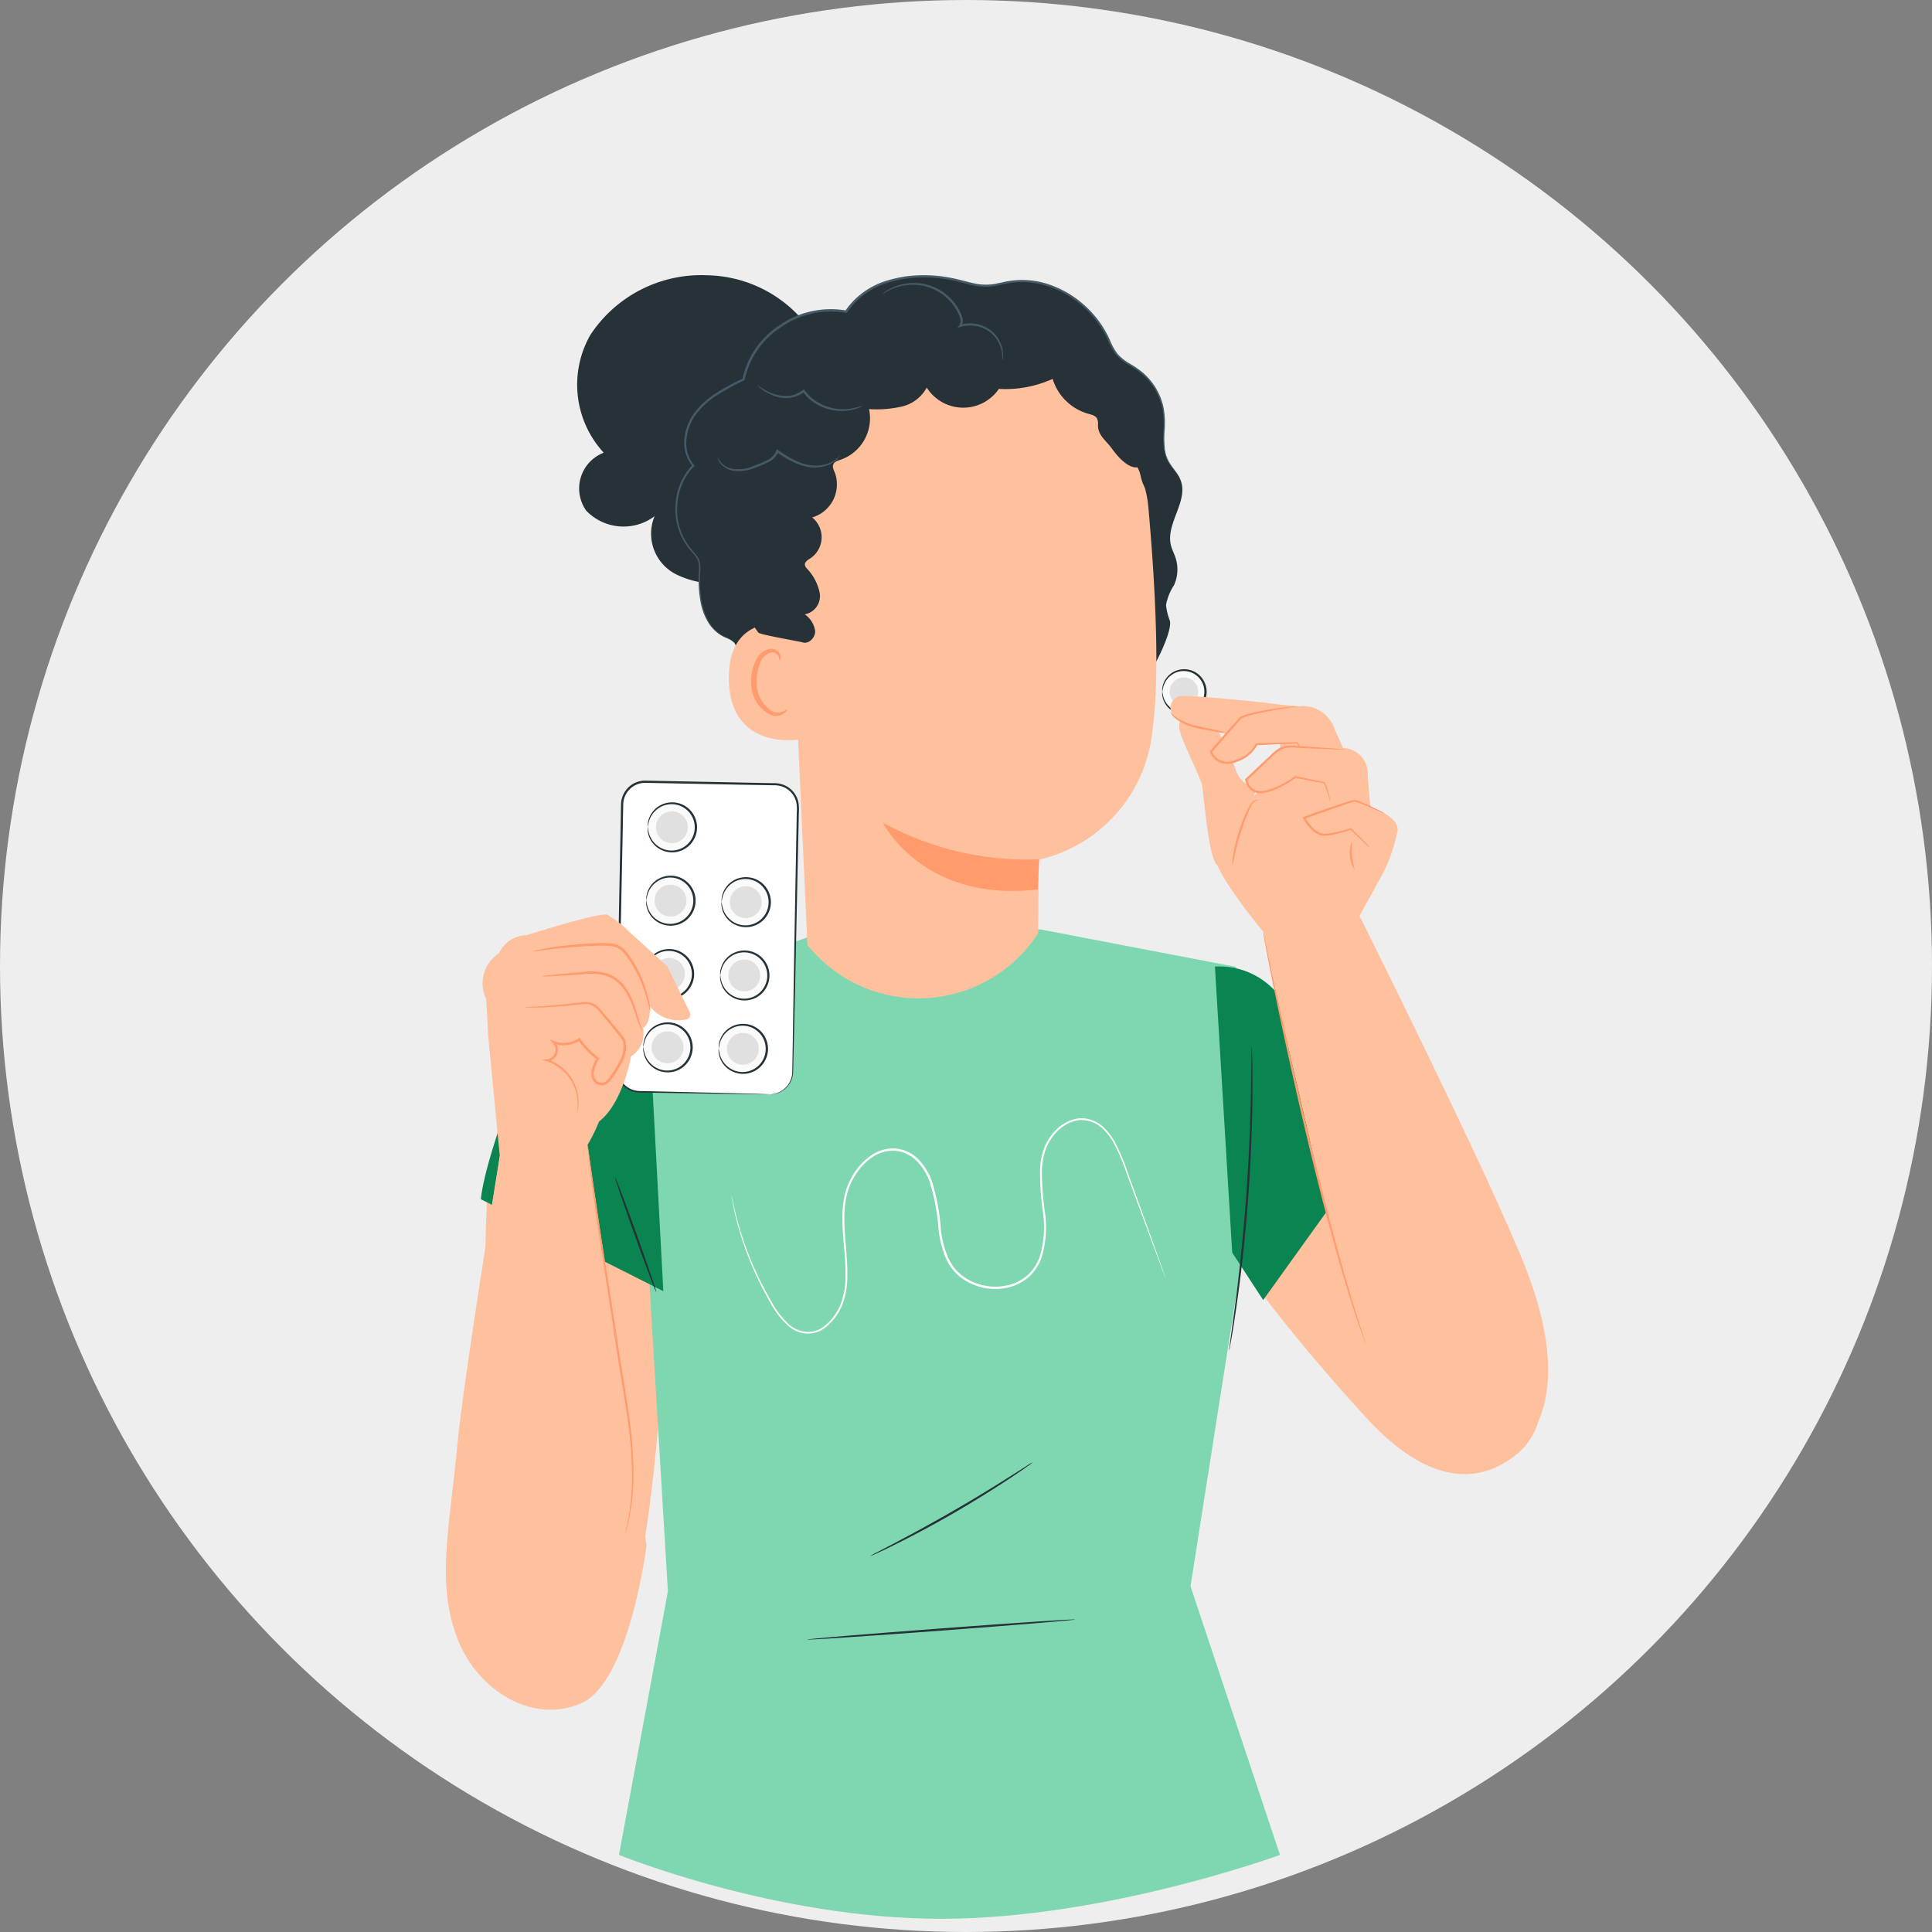 <svg xmlns="http://www.w3.org/2000/svg" xmlns:xlink="http://www.w3.org/1999/xlink" width="130" height="130" viewBox="0 0 130 130">
  <rect x="0" y="0" width="130" height="130" fill="#808080" stroke="none"/>
  <defs>
    <clipPath id="clip-path">
      <rect id="Rectangle_7820" data-name="Rectangle 7820" width="74.175" height="111.091" fill="none"/>
    </clipPath>
  </defs>
  <g id="Group_48393" data-name="Group 48393" transform="translate(-160 -1022.563)">
    <circle id="Ellipse_282" data-name="Ellipse 282" cx="65" cy="65" r="65" transform="translate(160 1022.563)" fill="#eee"/>
    <g id="Group_44605" data-name="Group 44605" transform="translate(190 1041.08)">
      <g id="Group_44604" data-name="Group 44604" clip-path="url(#clip-path)">
        <path id="Path_25122" data-name="Path 25122" d="M83.637,91.945s1.991,5.848,12.762,17.638c3.971,4.347,7.33,4.632,9.957,2.649,4.411-3.328-.4-10.444-.4-10.444L91.586,82.3a6.911,6.911,0,0,0-4.621-2.925Z" transform="translate(-34.497 -32.738)" fill="#ffc09d"/>
        <path id="Path_25123" data-name="Path 25123" d="M17.038,93.936l-4.4-9.943s-6.352,1.99-7.725,10.128c-1.062,6.3.323,27.757.323,27.757l7.718,6.732c3.086-7.337,3.468-21.311,3.468-21.311Z" transform="translate(-1.861 -34.644)" fill="#ffc09d"/>
        <path id="Path_25124" data-name="Path 25124" d="M63.692,137.2l-6.019-18.079,3.447-21.95-.377-19.723L47.571,74.927l-15.677.54L18.343,80.1l2.744,15.683,1.42,23.684L19.215,137.2s10.546,4.3,21.665,4.3S63.692,137.2,63.692,137.2Z" transform="translate(-7.566 -30.905)" fill="#7fd7b2"/>
        <path id="Path_25125" data-name="Path 25125" d="M4.011,96.045l12.277,6.187L15.213,82.111s-7.443,2.38-9.284,7.276-1.918,6.658-1.918,6.658" transform="translate(-1.654 -33.868)" fill="#0a8552"/>
        <path id="Path_25126" data-name="Path 25126" d="M89.242,98.417l2.084,3.19,4.262-5.938L92.136,80.814a5.092,5.092,0,0,0-4.057-1.643Z" transform="translate(-36.33 -32.647)" fill="#0a8552"/>
        <path id="Path_25127" data-name="Path 25127" d="M91.227,88.319a1.094,1.094,0,0,1,.016.209c0,.151.011.35.018.6.014.519.021,1.272.016,2.2-.008,1.86-.084,4.429-.293,7.26s-.517,5.384-.784,7.224c-.133.921-.25,1.664-.341,2.176q-.066.367-.106.589a1.143,1.143,0,0,1-.047.2,1.082,1.082,0,0,1,.018-.209l.079-.593L90.1,105.8c.24-1.842.529-4.394.74-7.221s.3-5.393.335-7.25c.013-.917.024-1.665.031-2.2,0-.249.007-.447.009-.6a1.115,1.115,0,0,1,.014-.209" transform="translate(-37 -36.429)" fill="#263238"/>
        <path id="Path_25128" data-name="Path 25128" d="M19.379,103.314c.038-.014.689,1.7,1.454,3.837s1.354,3.874,1.316,3.887-.689-1.7-1.454-3.837-1.354-3.873-1.316-3.887" transform="translate(-7.992 -42.613)" fill="#263238"/>
        <path id="Path_25129" data-name="Path 25129" d="M59.414,153.956c0,.041-4.035.375-9.017.748s-9.026.642-9.029.6,4.033-.375,9.017-.749,9.025-.642,9.028-.6" transform="translate(-17.063 -63.5)" fill="#263238"/>
        <path id="Path_25130" data-name="Path 25130" d="M59.55,135.943a3.2,3.2,0,0,1-.4.3c-.26.186-.643.448-1.119.766-.954.634-2.291,1.479-3.8,2.353s-2.916,1.609-3.942,2.117c-.513.254-.931.454-1.223.586a3.29,3.29,0,0,1-.459.193,3.173,3.173,0,0,1,.434-.244l1.2-.627c1.013-.531,2.4-1.28,3.916-2.152s2.855-1.7,3.822-2.314l1.144-.726a3.23,3.23,0,0,1,.428-.253" transform="translate(-20.048 -56.072)" fill="#263238"/>
        <path id="Path_25131" data-name="Path 25131" d="M61.939,107.364s-.025-.053-.066-.159l-.18-.471-.679-1.818c-.293-.791-.65-1.758-1.065-2.88q-.311-.843-.663-1.8a13.59,13.59,0,0,0-.834-1.97,4.094,4.094,0,0,0-.67-.92,2.215,2.215,0,0,0-1-.6,1.982,1.982,0,0,0-.6-.069,2.1,2.1,0,0,0-.6.13,2.739,2.739,0,0,0-1.042.719,3.438,3.438,0,0,0-.69,1.123,4.766,4.766,0,0,0-.252,1.347,18.793,18.793,0,0,0,.2,2.889,6.964,6.964,0,0,1-.231,3.056,3.144,3.144,0,0,1-.892,1.324,3.2,3.2,0,0,1-1.471.7,3.857,3.857,0,0,1-3.168-.776,3.456,3.456,0,0,1-.978-1.4,7.4,7.4,0,0,1-.411-1.677,13.893,13.893,0,0,0-.618-3.321,3.885,3.885,0,0,0-.869-1.371,2.328,2.328,0,0,0-.65-.459,2.538,2.538,0,0,0-.369-.144,3.677,3.677,0,0,0-.388-.07,2.449,2.449,0,0,0-1.491.375,3.9,3.9,0,0,0-1.1,1.075,4.649,4.649,0,0,0-.655,1.368,6.062,6.062,0,0,0-.2,1.477c-.028.99.095,1.956.157,2.9a13.837,13.837,0,0,1,.035,1.4,4.98,4.98,0,0,1-.2,1.348,3.627,3.627,0,0,1-1.47,2.084,1.866,1.866,0,0,1-1.193.256,2.07,2.07,0,0,1-1.07-.471,5.939,5.939,0,0,1-1.307-1.713c-.339-.59-.63-1.162-.882-1.706a21.55,21.55,0,0,1-1.09-2.872c-.244-.808-.385-1.448-.472-1.884-.046-.217-.071-.385-.091-.5s-.025-.17-.025-.17.016.056.04.167.055.277.106.494c.1.432.246,1.069.5,1.872a22.073,22.073,0,0,0,1.11,2.855c.254.541.548,1.108.888,1.693a5.89,5.89,0,0,0,1.291,1.679,1.972,1.972,0,0,0,1.019.444,1.76,1.76,0,0,0,1.122-.246,3.517,3.517,0,0,0,1.411-2.021,4.863,4.863,0,0,0,.193-1.317,13.783,13.783,0,0,0-.038-1.387c-.065-.939-.19-1.908-.163-2.912a6.19,6.19,0,0,1,.2-1.512,4.777,4.777,0,0,1,.673-1.41A4.028,4.028,0,0,1,42.2,98.994a2.6,2.6,0,0,1,1.579-.4,3.854,3.854,0,0,1,.413.075,2.656,2.656,0,0,1,.392.152,2.474,2.474,0,0,1,.688.486,4.03,4.03,0,0,1,.9,1.422,13.954,13.954,0,0,1,.627,3.353,7.241,7.241,0,0,0,.4,1.644,3.308,3.308,0,0,0,.936,1.344,3.717,3.717,0,0,0,3.046.747,3.057,3.057,0,0,0,1.406-.664,3,3,0,0,0,.854-1.266,6.836,6.836,0,0,0,.228-2.993,18.834,18.834,0,0,1-.2-2.911,4.859,4.859,0,0,1,.263-1.383,3.546,3.546,0,0,1,.718-1.163,2.853,2.853,0,0,1,1.09-.746,2.221,2.221,0,0,1,.636-.135,2.06,2.06,0,0,1,.634.076,2.319,2.319,0,0,1,1.043.636,4.206,4.206,0,0,1,.684.946,13.551,13.551,0,0,1,.83,1.988l.653,1.8,1.042,2.888.653,1.828.166.476c.036.108.052.164.052.164" transform="translate(-13.488 -39.827)" fill="#fff"/>
        <path id="Path_25132" data-name="Path 25132" d="M23.809.006a8.93,8.93,0,0,0-7.884,4.017,6.759,6.759,0,0,0,.9,7.921,2.581,2.581,0,0,0-1.177,3.9,3.483,3.483,0,0,0,4.6.374A3.065,3.065,0,0,0,21.849,20.2a6.03,6.03,0,0,0,5.083-.028,9.036,9.036,0,0,0,3.679-3.251L31.283,4.58A8.693,8.693,0,0,0,23.809.006" transform="translate(-6.203 0)" fill="#263238"/>
        <path id="Path_25133" data-name="Path 25133" d="M27.341,18.489a4.313,4.313,0,0,1,.2-5.63,2.887,2.887,0,0,1,.18-3.572,8.813,8.813,0,0,1,3.2-2.223,6.056,6.056,0,0,1,6.9-4.558c1.485-2.3,4.81-2.768,7.512-2.1a7.269,7.269,0,0,0,2,.355A11.724,11.724,0,0,0,48.809.511a6.515,6.515,0,0,1,6.624,3.76,4.895,4.895,0,0,0,.619,1.13,6.832,6.832,0,0,0,1.382,1,4.22,4.22,0,0,1,1.777,3.078c.081,1.029-.216,2.135.263,3.056.24.462.656.827.848,1.31.554,1.4-1,2.9-.652,4.362.072.3.22.573.316.864a2.555,2.555,0,0,1-.1,1.834,3.711,3.711,0,0,0-.542,1.335,4.137,4.137,0,0,0,.259,1.065c.215.872-1.6,4.324-2.364,4.828l-23.221,1A4.288,4.288,0,0,1,30.531,25.6a1.522,1.522,0,0,0-.246-.827,1.878,1.878,0,0,0-.649-.38c-1.524-.732-1.777-2.73-1.679-4.385a1.977,1.977,0,0,0-.038-.692,2.536,2.536,0,0,0-.579-.831" transform="translate(-10.885 -0.053)" fill="#263238"/>
        <path id="Path_25134" data-name="Path 25134" d="M39.327,22.27A12.086,12.086,0,0,1,45.538,11.46a15.669,15.669,0,0,1,5.885-1.6,9.607,9.607,0,0,1,5.519.933c1.291.25,6.134,4.281,6.542,8.822.453,5.045.8,11.221.283,15.005a9.91,9.91,0,0,1-7.653,8.742c0-.012-.04,4.936-.04,4.936a9.575,9.575,0,0,1-15.515.811l-.014-.016Z" transform="translate(-16.216 -4.029)" fill="#ffc09d"/>
        <path id="Path_25135" data-name="Path 25135" d="M60.577,65.174a20.265,20.265,0,0,1-10.506-2.457S52.723,68.1,60.479,67.2Z" transform="translate(-20.653 -25.869)" fill="#ff9b6c"/>
        <path id="Path_25136" data-name="Path 25136" d="M37.91,41.815c-.015-.565-.717-1.88-1.291-1.953-1.532-.2-4.278-.011-4.209,3.771.095,5.169,5.393,4.011,5.4,3.862,0-.116.153-3.731.1-5.68" transform="translate(-13.368 -16.42)" fill="#ffc09d"/>
        <path id="Path_25137" data-name="Path 25137" d="M37.37,46.86c-.024-.016-.092.065-.246.137a.943.943,0,0,1-.69.026,2.216,2.216,0,0,1-1.093-1.981,2.909,2.909,0,0,1,.234-1.294,1.052,1.052,0,0,1,.682-.7.475.475,0,0,1,.549.237c.073.144.042.248.07.256s.112-.088.066-.3a.573.573,0,0,0-.215-.32.708.708,0,0,0-.512-.123,1.287,1.287,0,0,0-.949.818,2.989,2.989,0,0,0-.293,1.446,2.335,2.335,0,0,0,1.387,2.209,1.008,1.008,0,0,0,.841-.152c.162-.13.187-.247.169-.256" transform="translate(-14.424 -17.648)" fill="#ff9b6c"/>
        <path id="Path_25138" data-name="Path 25138" d="M62.768,17.955a3,3,0,0,1-1.758-2.729c-.7.224-1.447-.65-1.877-1.239s-.944-.879-.931-1.6a.8.8,0,0,0-.064-.418c-.112-.2-.366-.254-.587-.316a3.505,3.505,0,0,1-2.4-2.348,7.669,7.669,0,0,1-3.615.673A2.907,2.907,0,0,1,46.68,9.89a2.561,2.561,0,0,1-1.689,1.28,7.784,7.784,0,0,1-2.193.17,2.953,2.953,0,0,1-1.913,3.406c-.187.061-.4.122-.486.3s.019.389.1.574a2.321,2.321,0,0,1-1.525,3.009,1.715,1.715,0,0,1-.091,2.73c-.189.118-.437.261-.4.478a.491.491,0,0,0,.122.217,3.359,3.359,0,0,1,.88,1.687,1.253,1.253,0,0,1-1.013,1.408,1.651,1.651,0,0,1,.7,1.116c.019.449-.434.918-.868.766-.184-.064-2.834-.505-2.954-.656-1.55-1.948.278-4.188.363-6.653a15.748,15.748,0,0,1,2.109-7.038,11.742,11.742,0,0,1,1.817-2.537,15.939,15.939,0,0,1,2.858-2.163A14.735,14.735,0,0,1,46.69,5.9c2.841-.728,5.837.212,8.533,1.348a12.533,12.533,0,0,1,2.919,1.585,11.052,11.052,0,0,1,2.5,3.03A13.505,13.505,0,0,1,62.7,17.107" transform="translate(-14.322 -2.328)" fill="#263238"/>
        <path id="Path_25139" data-name="Path 25139" d="M60.284,13.794a1.982,1.982,0,0,0-.3-.548c-.117-.169-.281-.365-.437-.617a2.357,2.357,0,0,1-.323-.958,7.341,7.341,0,0,1-.012-1.279,5.553,5.553,0,0,0-.083-1.533,4.282,4.282,0,0,0-1.411-2.325,6.465,6.465,0,0,0-.853-.586,3.284,3.284,0,0,1-.824-.657,4.172,4.172,0,0,1-.528-.96,6.745,6.745,0,0,0-1.341-1.965A6.888,6.888,0,0,0,52.08.879,6.364,6.364,0,0,0,50.792.444,5.832,5.832,0,0,0,49.4.326,6.654,6.654,0,0,0,48.684.4c-.236.042-.468.1-.7.143a3.5,3.5,0,0,1-1.415.038C46.091.5,45.622.347,45.13.241A9.55,9.55,0,0,0,42.068.047a8.255,8.255,0,0,0-1.545.32A5.228,5.228,0,0,0,37.9,2.153c-.064.087-.126.174-.19.26l.084-.035a6.054,6.054,0,0,0-4.536,1.017A5.75,5.75,0,0,0,30.8,7l.041-.053a16.919,16.919,0,0,0-1.83,1,5.549,5.549,0,0,0-1.48,1.362,3.5,3.5,0,0,0-.64,1.8,2.408,2.408,0,0,0,.554,1.734l0-.087A4.224,4.224,0,0,0,26.3,15.448,4.3,4.3,0,0,0,26.926,18a4.1,4.1,0,0,0,.365.5,5.629,5.629,0,0,1,.377.452,1.089,1.089,0,0,1,.2.5,3.152,3.152,0,0,1,0,.537,8.232,8.232,0,0,0,.11,1.96,4.05,4.05,0,0,0,.562,1.479,2.57,2.57,0,0,0,.847.817c.278.169.522.231.659.323a1.289,1.289,0,0,1,.2.151.609.609,0,0,0-.187-.167c-.136-.1-.38-.169-.649-.34a2.565,2.565,0,0,1-.818-.814,4.006,4.006,0,0,1-.536-1.462A8.245,8.245,0,0,1,27.963,20a3.04,3.04,0,0,0,0-.553,1.183,1.183,0,0,0-.214-.545,5.492,5.492,0,0,0-.381-.462,4.129,4.129,0,0,1-.946-2.983,4.119,4.119,0,0,1,1.122-2.6l.042-.042-.039-.044a2.278,2.278,0,0,1-.516-1.643,3.363,3.363,0,0,1,.62-1.729A5.408,5.408,0,0,1,29.1,8.071a16.971,16.971,0,0,1,1.816-.992l.035-.016.006-.036a5.606,5.606,0,0,1,2.4-3.5,5.9,5.9,0,0,1,4.414-.991l.05.01L37.85,2.5l.183-.25A5.069,5.069,0,0,1,40.573.514,8.1,8.1,0,0,1,42.085.2a9.392,9.392,0,0,1,3.009.187c.483.1.956.259,1.448.34a3.748,3.748,0,0,0,.743.056,4.485,4.485,0,0,0,.728-.1c.236-.048.467-.1.7-.144A6.607,6.607,0,0,1,49.4.469a5.722,5.722,0,0,1,1.36.112A6.282,6.282,0,0,1,52.02,1a6.779,6.779,0,0,1,2.058,1.452A6.625,6.625,0,0,1,55.4,4.38a4.243,4.243,0,0,0,.549.984,3.389,3.389,0,0,0,.854.677,6.472,6.472,0,0,1,.844.572,4.211,4.211,0,0,1,1.393,2.264,5.512,5.512,0,0,1,.095,1.512,7.276,7.276,0,0,0,.025,1.29,2.4,2.4,0,0,0,.344.974c.163.254.331.447.451.612a3.024,3.024,0,0,1,.254.389c.049.092.068.142.073.14" transform="translate(-10.846 0)" fill="#455a64"/>
        <path id="Path_25140" data-name="Path 25140" d="M50.023,1.62c.008.011.137-.082.392-.212a3.637,3.637,0,0,1,1.145-.359A3.376,3.376,0,0,1,54.93,2.608a2.807,2.807,0,0,1,.28.578.63.63,0,0,1-.024.545l-.124.179.212-.065a2.242,2.242,0,0,1,1.643.147,2.087,2.087,0,0,1,.925.932,2.219,2.219,0,0,1,.231.846c.013.207,0,.321.011.322s.012-.027.022-.082a1.338,1.338,0,0,0,.021-.242,2.081,2.081,0,0,0-.194-.885,2.149,2.149,0,0,0-.952-1.008A2.359,2.359,0,0,0,55.228,3.7l.088.115a.773.773,0,0,0,.046-.676,2.938,2.938,0,0,0-.294-.613,3.53,3.53,0,0,0-1.705-1.411,3.467,3.467,0,0,0-1.82-.177,3.371,3.371,0,0,0-1.158.415,2.276,2.276,0,0,0-.276.187c-.06.047-.089.074-.086.078" transform="translate(-20.633 -0.367)" fill="#455a64"/>
        <path id="Path_25141" data-name="Path 25141" d="M35.68,12.617c-.006.008.058.073.19.18a3.418,3.418,0,0,0,.61.39,2.58,2.58,0,0,0,1.065.281,1.927,1.927,0,0,0,1.3-.423l-.118-.014.161.208c.059.068.123.132.186.2a3.222,3.222,0,0,0,1.346.768,3.351,3.351,0,0,0,1.266.121,3,3,0,0,0,.829-.207,1.038,1.038,0,0,0,.272-.152,4.653,4.653,0,0,1-1.11.25,3.446,3.446,0,0,1-1.214-.149,3.184,3.184,0,0,1-1.276-.741c-.059-.063-.121-.124-.176-.187l-.153-.2-.054-.069-.063.055a1.814,1.814,0,0,1-1.2.4,2.6,2.6,0,0,1-1.022-.237c-.548-.252-.83-.5-.847-.478" transform="translate(-14.717 -5.204)" fill="#455a64"/>
        <path id="Path_25142" data-name="Path 25142" d="M31.144,20.5c-.005,0,0,.033.016.095a.865.865,0,0,0,.125.247,1.419,1.419,0,0,0,.869.531,2.758,2.758,0,0,0,1.508-.2,8.535,8.535,0,0,0,.827-.344,1.432,1.432,0,0,0,.713-.67l.031-.084-.123.041a6.106,6.106,0,0,0,1.6.878,2.79,2.79,0,0,0,1.491.11,1.984,1.984,0,0,0,.905-.431,1.233,1.233,0,0,0,.186-.2c.036-.049.053-.077.049-.08s-.092.092-.274.23a2.08,2.08,0,0,1-.888.37,2.757,2.757,0,0,1-1.421-.138,6.262,6.262,0,0,1-1.55-.869l-.086-.062-.038.1-.026.071a1.3,1.3,0,0,1-.638.593c-.266.135-.546.242-.806.345a2.725,2.725,0,0,1-1.434.226,1.412,1.412,0,0,1-.841-.459,2.179,2.179,0,0,1-.19-.306" transform="translate(-12.845 -8.22)" fill="#455a64"/>
        <path id="Path_25143" data-name="Path 25143" d="M29.845,79.053l-8.739-.172a1.543,1.543,0,0,1-1.513-1.575l.35-17.778a1.544,1.544,0,0,1,1.575-1.514l8.738.172a1.544,1.544,0,0,1,1.514,1.575l-.35,17.778a1.544,1.544,0,0,1-1.574,1.514" transform="translate(-8.081 -23.929)" fill="#fff"/>
        <path id="Path_25144" data-name="Path 25144" d="M29.806,79a1.8,1.8,0,0,0,.616-.132,1.551,1.551,0,0,0,.6-.459,1.535,1.535,0,0,0,.331-.963c.026-1.593.063-3.889.109-6.723s.112-6.218.18-9.97q.006-.352.013-.708a2.761,2.761,0,0,0-.032-.7,1.479,1.479,0,0,0-.861-1.027,1.7,1.7,0,0,0-.7-.12l-.748-.014L27.8,58.159l-6.321-.123a1.474,1.474,0,0,0-1.5,1.429q-.007.4-.016.793-.031,1.582-.062,3.115c-.042,2.042-.082,4.012-.12,5.888s-.077,3.659-.112,5.328q-.027,1.251-.052,2.414a2.608,2.608,0,0,0,.021.562,1.451,1.451,0,0,0,.2.5,1.511,1.511,0,0,0,.81.636,1.644,1.644,0,0,0,.5.074l.513.011.986.022,1.805.041,2.891.069,1.827.049.475.017c.107,0,.162.011.162.011s-.056,0-.163,0l-.475,0-1.828-.022-2.891-.045-1.807-.03-.986-.016-.512-.009a1.741,1.741,0,0,1-.533-.076,1.614,1.614,0,0,1-.871-.678,1.563,1.563,0,0,1-.214-.539A2.757,2.757,0,0,1,19.5,77q.021-1.162.043-2.415c.032-1.669.065-3.452.1-5.329s.073-3.846.112-5.888q.031-1.532.061-3.115c0-.264.011-.529.016-.794a1.62,1.62,0,0,1,1.65-1.572l6.32.126,1.518.031.748.015a1.829,1.829,0,0,1,.75.132,1.616,1.616,0,0,1,.941,1.125,2.881,2.881,0,0,1,.035.73q-.007.356-.015.708c-.08,3.751-.152,7.13-.212,9.969s-.119,5.129-.156,6.721a1.568,1.568,0,0,1-.976,1.449,1.62,1.62,0,0,1-.465.106c-.108,0-.162,0-.162,0" transform="translate(-8.042 -23.877)" fill="#263238"/>
        <path id="Path_25145" data-name="Path 25145" d="M23.13,62.064a1.622,1.622,0,1,0,1.654-1.59,1.623,1.623,0,0,0-1.654,1.59" transform="translate(-9.54 -24.943)" fill="#fafafa"/>
        <path id="Path_25146" data-name="Path 25146" d="M23.121,62.021c-.005,0-.008-.036-.008-.1a1.234,1.234,0,0,1,.039-.3,1.614,1.614,0,0,1,.6-.917,1.675,1.675,0,0,1,2.371.376,1.68,1.68,0,0,1-.039,2,1.675,1.675,0,0,1-2.384.283,1.615,1.615,0,0,1-.568-.939,1.238,1.238,0,0,1-.027-.3c0-.069.006-.1.012-.1s.008.145.071.391a1.619,1.619,0,0,0,.577.871,1.559,1.559,0,1,0,.049-2.5,1.616,1.616,0,0,0-.61.847c-.073.243-.071.389-.086.388" transform="translate(-9.531 -24.9)" fill="#263238"/>
        <path id="Path_25147" data-name="Path 25147" d="M26.21,62.5a1.072,1.072,0,1,1-1.051-1.093A1.072,1.072,0,0,1,26.21,62.5" transform="translate(-9.927 -25.33)" fill="#e0e0e0"/>
        <path id="Path_25148" data-name="Path 25148" d="M22.964,70.463a1.622,1.622,0,1,0,1.654-1.59,1.623,1.623,0,0,0-1.654,1.59" transform="translate(-9.472 -28.408)" fill="#fafafa"/>
        <path id="Path_25149" data-name="Path 25149" d="M22.955,70.42c-.005,0-.008-.036-.008-.1a1.234,1.234,0,0,1,.039-.3,1.614,1.614,0,0,1,.6-.917,1.675,1.675,0,0,1,2.371.376,1.68,1.68,0,0,1-.039,2,1.675,1.675,0,0,1-2.384.283,1.615,1.615,0,0,1-.568-.939,1.238,1.238,0,0,1-.027-.3c0-.069.006-.1.012-.1s.008.145.071.391a1.619,1.619,0,0,0,.577.871,1.559,1.559,0,1,0,.049-2.5,1.616,1.616,0,0,0-.61.847c-.073.243-.071.389-.086.388" transform="translate(-9.463 -28.364)" fill="#263238"/>
        <path id="Path_25150" data-name="Path 25150" d="M26.045,70.9a1.072,1.072,0,1,1-1.051-1.093A1.072,1.072,0,0,1,26.045,70.9" transform="translate(-9.859 -28.794)" fill="#e0e0e0"/>
        <path id="Path_25151" data-name="Path 25151" d="M31.588,70.632a1.622,1.622,0,1,0,1.654-1.59,1.623,1.623,0,0,0-1.654,1.59" transform="translate(-13.029 -28.477)" fill="#fafafa"/>
        <path id="Path_25152" data-name="Path 25152" d="M31.579,70.589c-.005,0-.008-.036-.008-.1a1.234,1.234,0,0,1,.039-.3,1.614,1.614,0,0,1,.6-.917,1.675,1.675,0,0,1,2.371.376,1.68,1.68,0,0,1-.039,2,1.675,1.675,0,0,1-2.384.283,1.615,1.615,0,0,1-.568-.939,1.238,1.238,0,0,1-.027-.3c0-.069.006-.1.012-.1s.008.145.071.391a1.619,1.619,0,0,0,.577.871,1.559,1.559,0,1,0,.049-2.5,1.616,1.616,0,0,0-.61.847c-.073.243-.071.389-.086.388" transform="translate(-13.02 -28.434)" fill="#263238"/>
        <path id="Path_25153" data-name="Path 25153" d="M34.668,71.073a1.072,1.072,0,1,1-1.051-1.093,1.072,1.072,0,0,1,1.051,1.093" transform="translate(-13.415 -28.864)" fill="#e0e0e0"/>
        <path id="Path_25154" data-name="Path 25154" d="M22.8,78.862a1.622,1.622,0,1,0,1.654-1.59,1.623,1.623,0,0,0-1.654,1.59" transform="translate(-9.404 -31.872)" fill="#fafafa"/>
        <path id="Path_25155" data-name="Path 25155" d="M22.79,78.819c-.005,0-.008-.036-.008-.1a1.234,1.234,0,0,1,.039-.3,1.614,1.614,0,0,1,.6-.917,1.675,1.675,0,0,1,2.371.376,1.68,1.68,0,0,1-.039,2,1.675,1.675,0,0,1-2.384.283,1.615,1.615,0,0,1-.568-.939,1.238,1.238,0,0,1-.027-.3c0-.069.006-.1.012-.1s.008.145.071.391a1.619,1.619,0,0,0,.577.871,1.559,1.559,0,1,0,.049-2.5,1.616,1.616,0,0,0-.61.847c-.073.243-.071.389-.086.388" transform="translate(-9.395 -31.828)" fill="#263238"/>
        <path id="Path_25156" data-name="Path 25156" d="M25.879,79.3a1.072,1.072,0,1,1-1.051-1.093A1.072,1.072,0,0,1,25.879,79.3" transform="translate(-9.79 -32.258)" fill="#e0e0e0"/>
        <path id="Path_25157" data-name="Path 25157" d="M31.423,79.032a1.622,1.622,0,1,0,1.654-1.59,1.623,1.623,0,0,0-1.654,1.59" transform="translate(-12.961 -31.942)" fill="#fafafa"/>
        <path id="Path_25158" data-name="Path 25158" d="M31.414,78.989c-.005,0-.008-.036-.008-.1a1.234,1.234,0,0,1,.039-.3,1.614,1.614,0,0,1,.6-.917,1.675,1.675,0,0,1,2.371.376,1.68,1.68,0,0,1-.039,2A1.675,1.675,0,0,1,32,80.331a1.615,1.615,0,0,1-.568-.939,1.238,1.238,0,0,1-.027-.3c0-.069.006-.1.012-.1s.008.145.071.391a1.619,1.619,0,0,0,.577.871,1.559,1.559,0,1,0,.049-2.5,1.616,1.616,0,0,0-.61.847c-.073.243-.071.389-.086.388" transform="translate(-12.952 -31.899)" fill="#263238"/>
        <path id="Path_25159" data-name="Path 25159" d="M34.5,79.472a1.072,1.072,0,1,1-1.051-1.093A1.072,1.072,0,0,1,34.5,79.472" transform="translate(-13.347 -32.329)" fill="#e0e0e0"/>
        <path id="Path_25160" data-name="Path 25160" d="M22.634,87.261a1.622,1.622,0,1,0,1.654-1.59,1.623,1.623,0,0,0-1.654,1.59" transform="translate(-9.336 -35.336)" fill="#fafafa"/>
        <path id="Path_25161" data-name="Path 25161" d="M22.625,87.218c-.005,0-.008-.036-.008-.1a1.234,1.234,0,0,1,.039-.3,1.614,1.614,0,0,1,.6-.917,1.675,1.675,0,0,1,2.371.376,1.68,1.68,0,0,1-.039,2,1.675,1.675,0,0,1-2.384.283,1.615,1.615,0,0,1-.568-.939,1.238,1.238,0,0,1-.027-.3c0-.069.006-.1.012-.1s.008.145.071.391a1.619,1.619,0,0,0,.577.871,1.559,1.559,0,1,0,.049-2.5,1.616,1.616,0,0,0-.61.847c-.073.243-.071.389-.086.388" transform="translate(-9.327 -35.293)" fill="#263238"/>
        <path id="Path_25162" data-name="Path 25162" d="M25.714,87.7a1.072,1.072,0,1,1-1.051-1.093A1.072,1.072,0,0,1,25.714,87.7" transform="translate(-9.722 -35.723)" fill="#e0e0e0"/>
        <path id="Path_25163" data-name="Path 25163" d="M31.257,87.431a1.622,1.622,0,1,0,1.654-1.59,1.623,1.623,0,0,0-1.654,1.59" transform="translate(-12.892 -35.406)" fill="#fafafa"/>
        <path id="Path_25164" data-name="Path 25164" d="M31.248,87.388c-.005,0-.008-.036-.008-.1a1.234,1.234,0,0,1,.039-.3,1.614,1.614,0,0,1,.6-.917,1.675,1.675,0,0,1,2.371.376,1.68,1.68,0,0,1-.039,2,1.675,1.675,0,0,1-2.384.283,1.615,1.615,0,0,1-.568-.939,1.238,1.238,0,0,1-.027-.3c0-.069.006-.1.012-.1s.008.145.071.391a1.619,1.619,0,0,0,.577.871,1.559,1.559,0,1,0,.049-2.5,1.616,1.616,0,0,0-.61.847c-.073.243-.071.389-.086.388" transform="translate(-12.883 -35.363)" fill="#263238"/>
        <path id="Path_25165" data-name="Path 25165" d="M34.337,87.871a1.072,1.072,0,1,1-1.051-1.093,1.072,1.072,0,0,1,1.051,1.093" transform="translate(-13.279 -35.793)" fill="#e0e0e0"/>
        <path id="Path_25166" data-name="Path 25166" d="M18.156,79.808l-1.519-3.1-2.566-2.333A6.883,6.883,0,0,0,12.6,73.237c-.508-.193-5.432,1.373-5.432,1.373a2.082,2.082,0,0,0-1.856,1.216,2.416,2.416,0,0,0-.856,3.106l.12,2.371.79,8.167-.621,3.884s3.206-1.85,4.746-2.691,2.55-3.511,2.55-3.511c1.6-1.226,2.159-4.383,2.159-4.383a1.823,1.823,0,0,0,.8-1.907c.574-.364.447-1.488.447-1.488a2.445,2.445,0,0,0,2.455.908.333.333,0,0,0,.247-.474" transform="translate(-1.735 -30.201)" fill="#ffc09d"/>
        <path id="Path_25167" data-name="Path 25167" d="M9.015,83.584a1.238,1.238,0,0,1,.236-.016l.676-.029c.587-.029,1.432-.106,2.477-.227l.4-.046a1.909,1.909,0,0,1,.434-.019,1.3,1.3,0,0,1,.828.413l1.265,1.521c.11.135.221.271.33.417.027.037.054.073.08.115a.42.42,0,0,1,.04.078l.018.069a1.386,1.386,0,0,1,.048.283,2.273,2.273,0,0,1-.26,1.115,8.782,8.782,0,0,1-.595,1,1.711,1.711,0,0,1-.409.465.646.646,0,0,1-.653.069.716.716,0,0,1-.36-.391,1.071,1.071,0,0,1-.056-.508,2.415,2.415,0,0,1,.363-.886l.024.113A5.306,5.306,0,0,1,12.629,85.8l.116.022a1.942,1.942,0,0,1-1.79.2l.085-.125a.793.793,0,0,1-.508,1.337l.015-.135a3.127,3.127,0,0,1,1.518,1.112,3.014,3.014,0,0,1,.546,1.324,2.94,2.94,0,0,1,0,.912,2.013,2.013,0,0,1-.049.233c-.015.052-.024.078-.027.077a3.735,3.735,0,0,0,0-1.208,2.981,2.981,0,0,0-.558-1.271A3.032,3.032,0,0,0,10.5,87.226l-.323-.1.338-.03a.669.669,0,0,0,.54-.4A.662.662,0,0,0,10.928,86l-.247-.256.332.131a1.785,1.785,0,0,0,1.637-.191l.069-.048.047.069A5.19,5.19,0,0,0,14,86.981l.063.046-.039.068a2.267,2.267,0,0,0-.34.82.669.669,0,0,0,.316.719.468.468,0,0,0,.479-.053,1.566,1.566,0,0,0,.364-.418,8.614,8.614,0,0,0,.585-.979,2.106,2.106,0,0,0,.247-1.029,1.241,1.241,0,0,0-.041-.251l-.016-.062A.216.216,0,0,0,15.6,85.8c-.022-.034-.047-.069-.073-.1-.1-.141-.214-.278-.323-.413l-1.247-1.525a1.161,1.161,0,0,0-.734-.377,1.749,1.749,0,0,0-.406.014l-.4.04c-1.046.106-1.9.165-2.488.172-.294.006-.523,0-.678,0a1.238,1.238,0,0,1-.236-.019" transform="translate(-3.718 -34.334)" fill="#ff9b6c"/>
        <path id="Path_25168" data-name="Path 25168" d="M17.784,83.785a6.259,6.259,0,0,1-.486-1.237,7.169,7.169,0,0,0-.563-1.307,2.7,2.7,0,0,0-1.217-1.157,3.736,3.736,0,0,0-1.7-.158l-1.438.093c-.41.023-.741.04-.971.048a1.446,1.446,0,0,1-.358-.006A1.4,1.4,0,0,1,11.4,80c.228-.028.558-.063.966-.1l1.435-.13a3.765,3.765,0,0,1,1.78.158,2.8,2.8,0,0,1,1.289,1.238,6.593,6.593,0,0,1,.541,1.349q.161.546.276.931a1.671,1.671,0,0,1,.093.345" transform="translate(-4.558 -32.885)" fill="#ff9b6c"/>
        <path id="Path_25169" data-name="Path 25169" d="M17.849,81.083c-.032.006-.108-.6-.434-1.509a9,9,0,0,0-.72-1.533,6.785,6.785,0,0,0-.559-.823,1.343,1.343,0,0,0-.854-.517,6.536,6.536,0,0,0-1.066-.022c-.349.009-.686.024-1.006.043-.641.038-1.217.092-1.7.146s-.874.106-1.143.142a2.093,2.093,0,0,1-.422.04,1.886,1.886,0,0,1,.411-.107c.267-.056.656-.128,1.139-.2s1.061-.137,1.706-.185c.322-.024.66-.042,1.012-.054a6.442,6.442,0,0,1,1.1.021,1.416,1.416,0,0,1,.545.2,1.826,1.826,0,0,1,.412.377,6.682,6.682,0,0,1,.568.852,8.389,8.389,0,0,1,.7,1.575,7.513,7.513,0,0,1,.277,1.126,1.628,1.628,0,0,1,.04.423" transform="translate(-4.101 -31.551)" fill="#ff9b6c"/>
        <path id="Path_25170" data-name="Path 25170" d="M3.635,100.358S1.174,115.493.774,119.8c-.519,5.593-1.486,9.409.083,13.222,1.357,3.3,4.938,5.563,8.217,4.179s4.43-10.634,4.43-10.634L9.537,99.621Z" transform="translate(0 -41.09)" fill="#ffc09d"/>
        <path id="Path_25171" data-name="Path 25171" d="M18.737,125.889a.242.242,0,0,1,.009-.069c.011-.053.025-.118.042-.2.032-.173.11-.423.161-.754a15.572,15.572,0,0,0,.274-2.819,27.951,27.951,0,0,0-.334-4.191c-.223-1.57-.535-3.288-.8-5.1-.542-3.623-1.079-6.9-1.405-9.277-.165-1.19-.286-2.154-.359-2.822q-.049-.486-.079-.769c-.006-.081-.012-.147-.016-.2a.225.225,0,0,1,0-.069.262.262,0,0,1,.015.068l.031.2c.026.187.062.443.106.766.09.666.226,1.627.4,2.814.352,2.375.905,5.646,1.448,9.271.264,1.811.572,3.529.788,5.1a27.05,27.05,0,0,1,.3,4.211A14.506,14.506,0,0,1,19,124.88c-.06.331-.146.579-.188.751-.023.078-.041.142-.056.193a.245.245,0,0,1-.024.065" transform="translate(-6.694 -41.09)" fill="#ff9b6c"/>
        <path id="Path_25172" data-name="Path 25172" d="M99.836,72.51s9.233,18.471,11.5,24.377,1.5,9.412.169,11.19-7.7-.483-7.974-.634c-1.214-.662-3.721-5.939-3.721-5.939L93.6,74.143Z" transform="translate(-38.609 -29.908)" fill="#ffc09d"/>
        <path id="Path_25173" data-name="Path 25173" d="M100.51,102.963a.282.282,0,0,1-.031-.067l-.076-.2-.283-.783c-.251-.678-.562-1.676-.945-2.91-.751-2.472-1.668-5.922-2.583-9.755s-1.67-7.322-2.193-9.852c-.261-1.264-.465-2.29-.6-3-.064-.346-.115-.619-.152-.818-.014-.086-.026-.157-.035-.213a.289.289,0,0,1-.007-.073.248.248,0,0,1,.022.071c.014.056.029.125.05.21.043.2.1.468.179.813l.646,2.989c.548,2.523,1.317,6.006,2.234,9.839s1.814,7.282,2.54,9.76c.37,1.236.665,2.239.9,2.921l.256.791c.026.084.046.152.063.207a.291.291,0,0,1,.017.072" transform="translate(-38.608 -31.055)" fill="#ff9b6c"/>
        <path id="Path_25174" data-name="Path 25174" d="M84.3,50.314s-.422.2-.3.9,1.4,3.2,1.511,3.731.384,4.187.865,5.167.714-1.056.714-1.056l1.879-3.281.379-.966s-.856.645-1.509-.735a18.869,18.869,0,0,0-1.456-3.132c-.681-.953-1.417-1.089-2.083-.626" transform="translate(-34.636 -20.647)" fill="#ffc09d"/>
        <path id="Path_25175" data-name="Path 25175" d="M87.736,51.147a2.81,2.81,0,0,1-.622-.055,8.172,8.172,0,0,1-1.478-.314,5.075,5.075,0,0,1-1.364-.657,1.236,1.236,0,0,1-.324-.335c-.059-.1-.062-.162-.056-.162a1.629,1.629,0,0,0,.44.412,6.362,6.362,0,0,0,1.352.6,12.5,12.5,0,0,0,1.448.351,2.535,2.535,0,0,1,.6.157" transform="translate(-34.602 -20.468)" fill="#ff9b6c"/>
        <path id="Path_25176" data-name="Path 25176" d="M82.058,46.683a1.454,1.454,0,1,0,1.454-1.454,1.454,1.454,0,0,0-1.454,1.454" transform="translate(-33.846 -18.655)" fill="#fafafa"/>
        <path id="Path_25177" data-name="Path 25177" d="M82.051,46.639c-.005,0-.008-.032-.01-.093a1.111,1.111,0,0,1,.028-.269,1.448,1.448,0,0,1,.525-.835,1.507,1.507,0,0,1,2.14.3,1.512,1.512,0,0,1,0,1.8,1.506,1.506,0,0,1-2.14.295A1.447,1.447,0,0,1,82.068,47a1.111,1.111,0,0,1-.028-.269c0-.062,0-.093.01-.093s.012.129.073.348a1.449,1.449,0,0,0,.532.767,1.391,1.391,0,1,0,0-2.229,1.447,1.447,0,0,0-.532.767c-.062.219-.059.348-.073.348" transform="translate(-33.839 -18.612)" fill="#263238"/>
        <path id="Path_25178" data-name="Path 25178" d="M84.819,47.03a.961.961,0,1,1-.961-.961.961.961,0,0,1,.961.961" transform="translate(-34.192 -19.002)" fill="#e0e0e0"/>
        <path id="Path_25179" data-name="Path 25179" d="M82.995,48.883a.848.848,0,0,1,.615-.681c.527-.11,5.513.4,6.084.484s1.911.2,1.911.2a2.247,2.247,0,0,1,2.416,1.494l.571,1.3a1.735,1.735,0,0,1,1.669,1.6c.066,1.516.2,2.394.2,2.394s1.9.582,1.81,1.57a11.128,11.128,0,0,1-.887,2.691L95.9,62.644a4.368,4.368,0,0,1-4.087,2.444H90.126s-4-4.468-4.3-6.448,2.253-3.185,2.253-3.185l2.248-2.3.051-1.97a45.67,45.67,0,0,1-5.815-.969c-1.011-.422-1.625-.68-1.571-1.33" transform="translate(-34.231 -19.875)" fill="#ffc09d"/>
        <path id="Path_25180" data-name="Path 25180" d="M103.713,64.878a3.091,3.091,0,0,0,.162,1.855" transform="translate(-42.748 -26.76)" fill="#ffc09d"/>
        <path id="Path_25181" data-name="Path 25181" d="M103.825,66.733a2.1,2.1,0,0,1-.162-1.855c.042.009-.036.424.011.934s.192.9.151.921" transform="translate(-42.698 -26.76)" fill="#ff9b6c"/>
        <path id="Path_25182" data-name="Path 25182" d="M93.438,49.362a19.793,19.793,0,0,0-3.784.76c-.082.041-2.038,2.3-2.038,2.3a1.216,1.216,0,0,0,1.592.662,2.287,2.287,0,0,0,1.482-1.167l2.747-.1.638,1.264" transform="translate(-36.139 -20.36)" fill="#ffc09d"/>
        <path id="Path_25183" data-name="Path 25183" d="M94.017,53.084a2.3,2.3,0,0,1-.188-.321l-.488-.924.04.023-2.747.12.059-.042a2.316,2.316,0,0,1-1.18,1.078,2.191,2.191,0,0,1-.846.222,1.184,1.184,0,0,1-.854-.33,1.392,1.392,0,0,1-.324-.462l-.017-.039.03-.035c.637-.734,1.241-1.427,1.8-2.046.072-.078.138-.152.216-.229.058-.058.1-.055.149-.082a1.3,1.3,0,0,1,.143-.055,5.562,5.562,0,0,1,.556-.157c.361-.085.7-.149,1.008-.2.618-.1,1.119-.166,1.464-.205.173-.019.307-.032.4-.038a.509.509,0,0,1,.14,0,.527.527,0,0,1-.136.031l-.394.065c-.343.056-.84.133-1.454.249-.306.058-.642.127-1,.216a5.584,5.584,0,0,0-.542.161,1.21,1.21,0,0,0-.135.053c-.038.02-.1.038-.113.061-.065.067-.136.146-.205.223-.552.621-1.153,1.318-1.79,2.053l.013-.075a1.264,1.264,0,0,0,.289.408,1.037,1.037,0,0,0,.751.291,2.058,2.058,0,0,0,.789-.207,2.2,2.2,0,0,0,1.115-.994l.02-.042h.039l2.748-.074H93.4l.012.024.453.942a2.307,2.307,0,0,1,.147.342" transform="translate(-36.079 -20.358)" fill="#ff9b6c"/>
        <path id="Path_25184" data-name="Path 25184" d="M98.253,54.17l-3.545-.2a1.532,1.532,0,0,0-1.137.415l-1.914,1.8a.982.982,0,0,0,1.246.817,5.8,5.8,0,0,0,2.052-.992s1.9.389,1.955.389a10.094,10.094,0,0,1,.409,1.226" transform="translate(-37.805 -22.261)" fill="#ffc09d"/>
        <path id="Path_25185" data-name="Path 25185" d="M97.263,57.589a1.192,1.192,0,0,1-.083-.22l-.212-.63c-.025-.067-.051-.137-.077-.212-.014-.036-.03-.075-.046-.107l-.009-.016s.015.005.018,0l-.015,0-.063-.012-.553-.1-1.334-.254.05-.012a6.025,6.025,0,0,1-1.656.9,3.341,3.341,0,0,1-.5.13,1.136,1.136,0,0,1-.551-.026.938.938,0,0,1-.467-.331,1.306,1.306,0,0,1-.23-.532l-.007-.036.029-.028.054-.051,1.079-1.015.514-.482a3.673,3.673,0,0,1,.523-.446,1.593,1.593,0,0,1,.626-.224,3.255,3.255,0,0,1,.618.008l1.086.069,1.572.111.427.037a.564.564,0,0,1,.148.024.6.6,0,0,1-.15.006l-.428-.01-1.574-.064-1.087-.052a3.167,3.167,0,0,0-.592,0,1.463,1.463,0,0,0-.573.21,3.624,3.624,0,0,0-.5.434l-.511.485-1.077,1.018-.054.051.022-.064a.933.933,0,0,0,.6.746,1.648,1.648,0,0,0,.967-.1,6.039,6.039,0,0,0,1.625-.86l.023-.018.027.006,1.316.274.548.116.063.014.015,0a.091.091,0,0,1,.041.023.149.149,0,0,1,.022.037,1.144,1.144,0,0,1,.047.118l.071.217c.084.276.142.493.18.642a1.09,1.09,0,0,1,.048.231" transform="translate(-37.75 -22.217)" fill="#ff9b6c"/>
        <path id="Path_25186" data-name="Path 25186" d="M103.728,61.071a12.569,12.569,0,0,0-2.056-.866c-.291.019-3.375,1.143-3.375,1.143s.613,1.25,1.508,1.133a8.4,8.4,0,0,0,1.631-.389l1.268,1.245" transform="translate(-40.544 -24.832)" fill="#ffc09d"/>
        <path id="Path_25187" data-name="Path 25187" d="M102.63,63.3a2.83,2.83,0,0,1-.361-.313l-.944-.894.056.012a8.2,8.2,0,0,1-1.625.4,1.074,1.074,0,0,1-.5-.055,1.556,1.556,0,0,1-.445-.267,2.913,2.913,0,0,1-.652-.844l-.039-.072.079-.029.163-.059c.731-.265,1.43-.511,2.069-.726.32-.107.624-.207.914-.29a2.167,2.167,0,0,1,.224-.053.582.582,0,0,1,.231.036c.136.043.26.094.378.144.471.2.838.39,1.092.52a2.338,2.338,0,0,1,.385.22,2.736,2.736,0,0,1-.41-.169c-.26-.115-.635-.288-1.106-.475-.118-.046-.242-.093-.372-.132a.489.489,0,0,0-.186-.028c-.06.01-.134.034-.2.053-.284.088-.587.192-.9.3l-2.063.736-.163.059.041-.1a2.813,2.813,0,0,0,.613.8,1.44,1.44,0,0,0,.4.245.942.942,0,0,0,.436.052,8.683,8.683,0,0,0,1.605-.37l.033-.011.023.023.911.928a2.8,2.8,0,0,1,.319.355" transform="translate(-40.471 -24.793)" fill="#ff9b6c"/>
        <path id="Path_25188" data-name="Path 25188" d="M91.819,60.128c0,.014-.074-.013-.182.032a.767.767,0,0,0-.327.37,16.041,16.041,0,0,0-.633,1.616,16.84,16.84,0,0,0-.458,1.678,4.692,4.692,0,0,1-.167.705,2.861,2.861,0,0,1,.065-.724,11.039,11.039,0,0,1,.42-1.7,10.676,10.676,0,0,1,.682-1.62.764.764,0,0,1,.4-.374c.136-.034.205.018.2.022" transform="translate(-37.141 -24.787)" fill="#ff9b6c"/>
        <path id="Path_25189" data-name="Path 25189" d="M86.783,51.451a3.1,3.1,0,0,1-.606-.078c-.372-.063-.887-.143-1.45-.277a3.5,3.5,0,0,1-1.36-.6,1.151,1.151,0,0,1-.4-.473c.021-.016.155.179.459.39a3.992,3.992,0,0,0,1.333.545c.555.132,1.068.229,1.435.317a2.143,2.143,0,0,1,.586.18" transform="translate(-34.222 -20.631)" fill="#ff9b6c"/>
      </g>
    </g>
  </g>
</svg>
